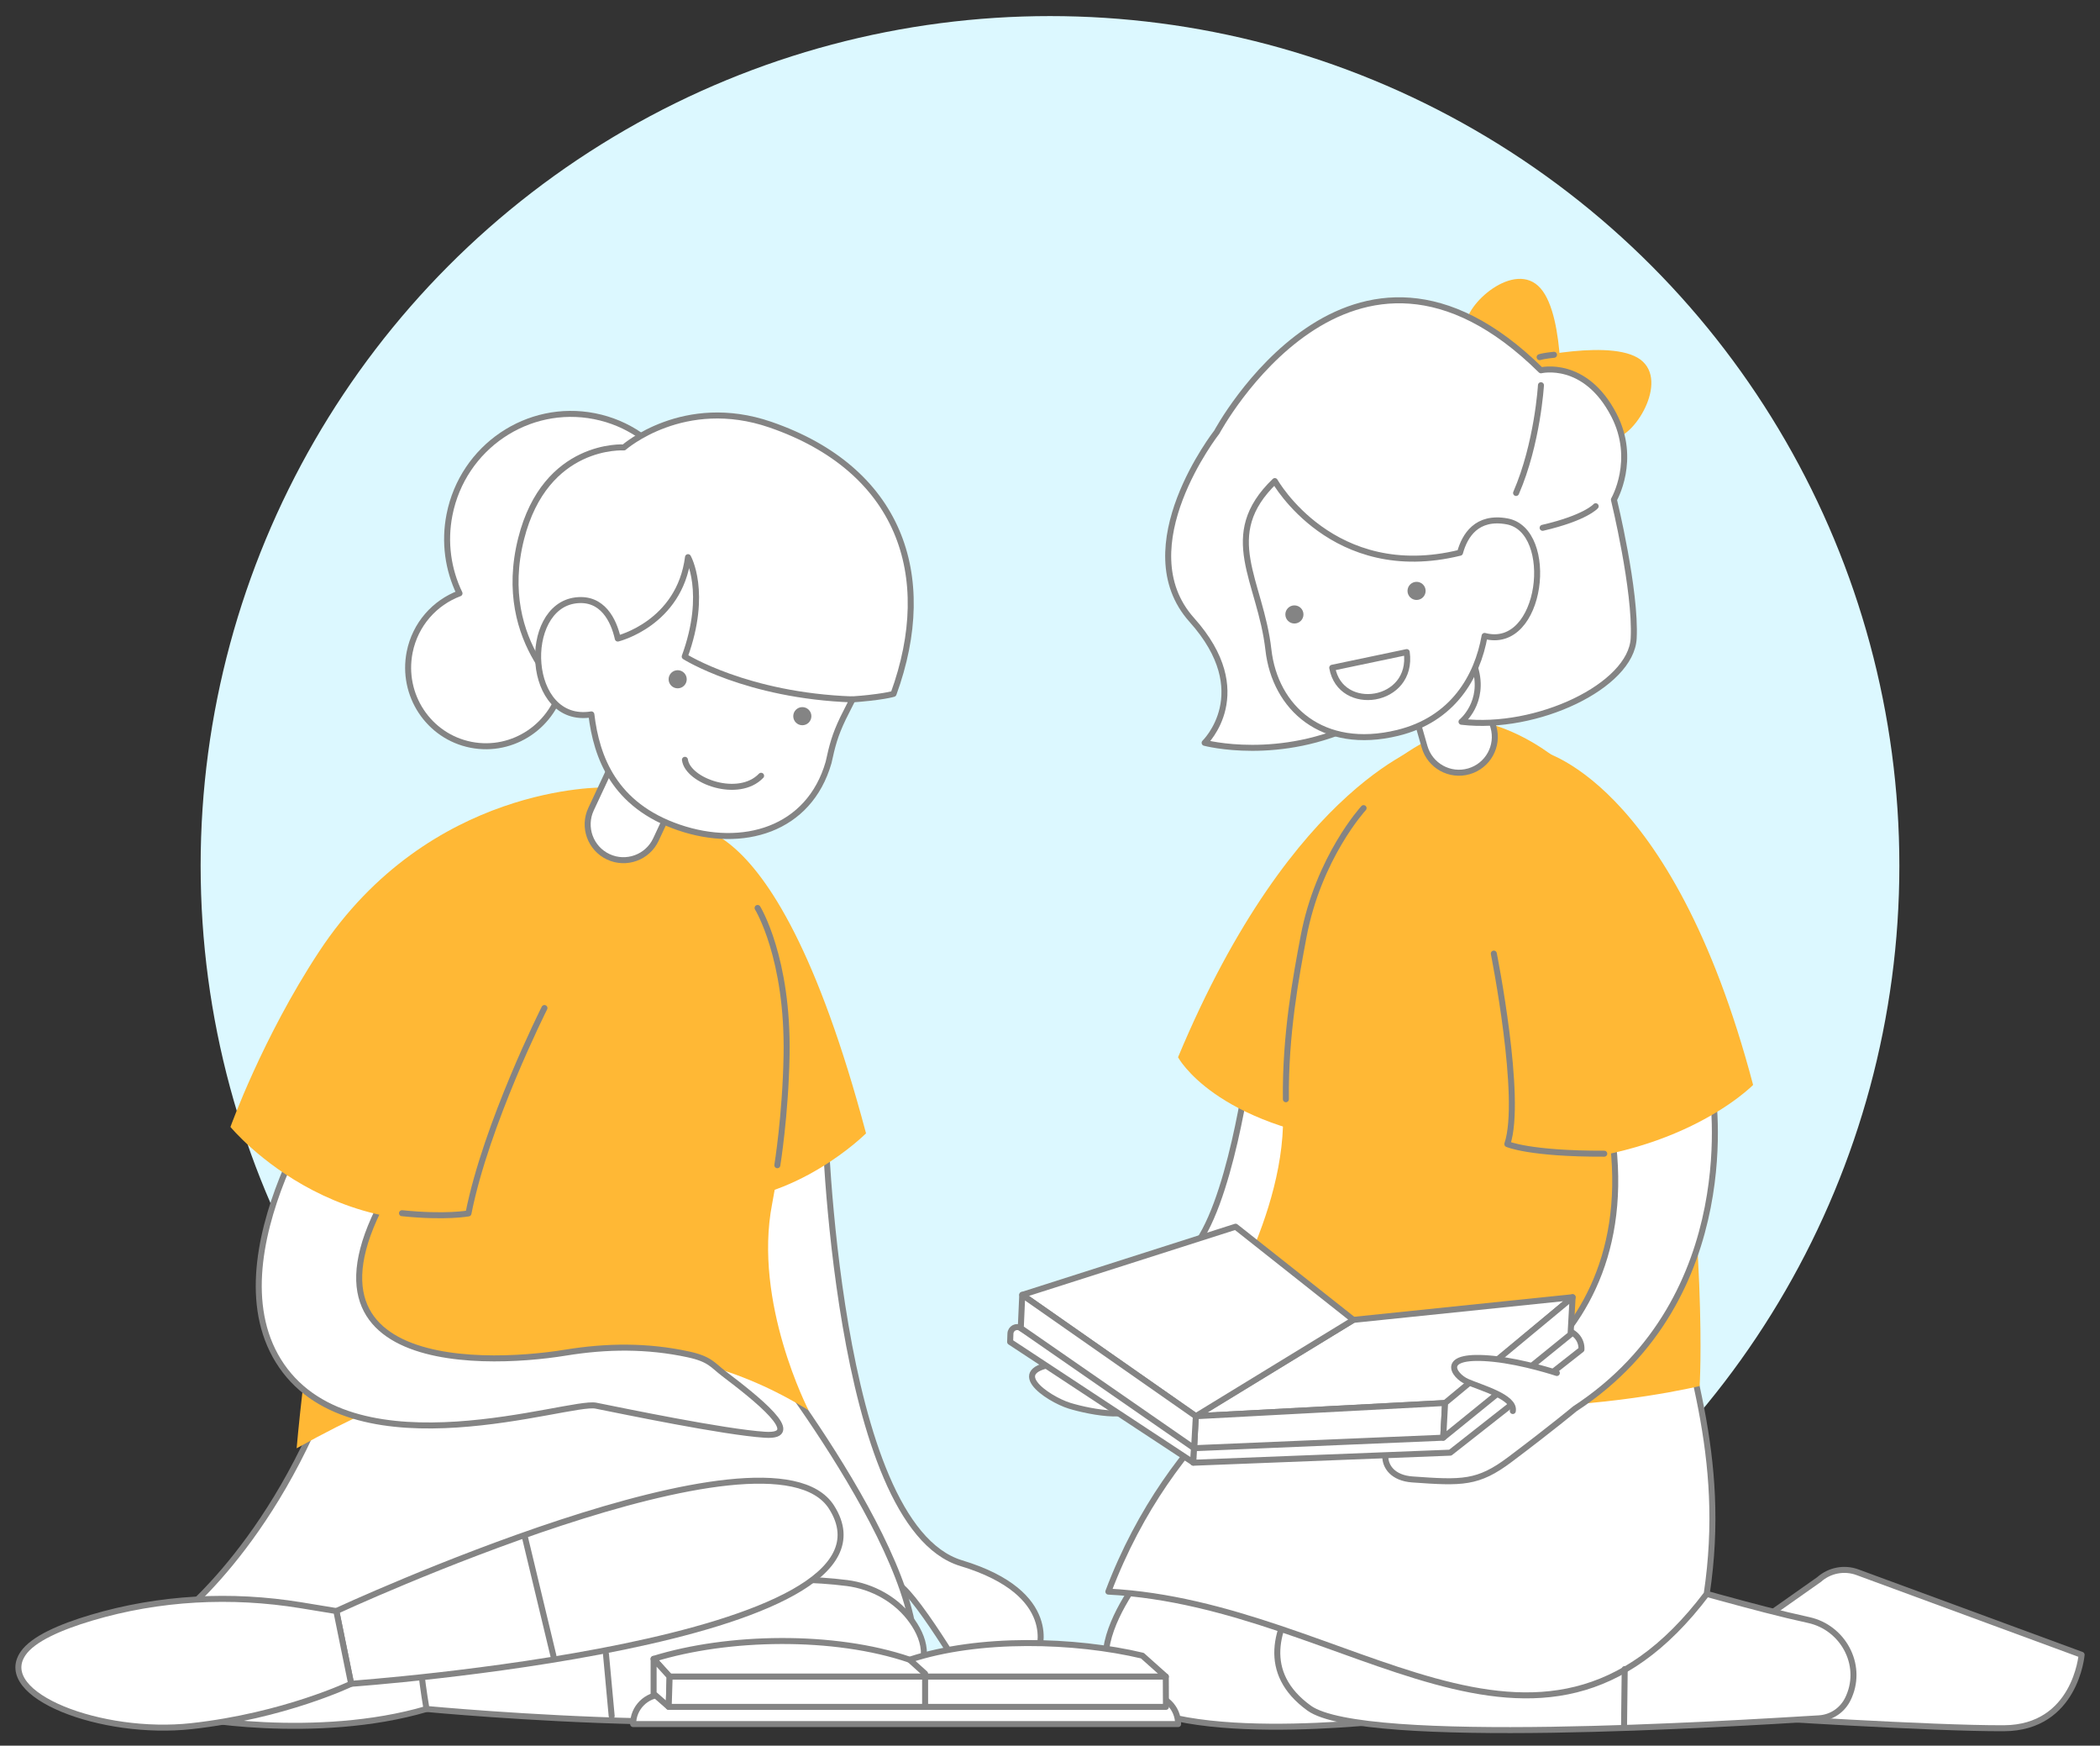 <?xml version="1.0" encoding="UTF-8"?><svg xmlns="http://www.w3.org/2000/svg" viewBox="0 0 700 581.72"><rect x="0" y="0" width="700" height="581.72" fill="#333333" stroke="none"/><defs><style>.cls-1{fill:#848484;}.cls-2{stroke-width:2px;}.cls-2,.cls-3,.cls-4,.cls-5{stroke:#848484;stroke-linecap:round;stroke-linejoin:round;}.cls-2,.cls-4,.cls-5{fill:#fff;}.cls-3{fill:none;}.cls-3,.cls-4{stroke-width:2px;}.cls-5{stroke-width:2px;}.cls-6{fill:#dcf8ff;}.cls-7{fill:#ffb835;}</style></defs><g id="Layer_1"><circle class="cls-6" cx="350" cy="288.48" r="283.12"/></g><g id="Layer_4"><g><g id="girl-1"><g><path class="cls-4" d="M416.3,354.71s-6.3,48.05-19.16,61.98c-12.86,13.93,25.18,10.77,25.18,10.77,0,0,33.41,1.66,22.89-44.52-10.5-46.18-28.92-28.23-28.92-28.23Z"/><path class="cls-4" d="M354.79,454.21c3.84-.26,21.8,4.21,23.87,11.94,2.07,7.73-15.04,4.48-22.15,2.3-7.11-2.18-23.21-12.78-1.72-14.24Z"/><path class="cls-7" d="M476.73,247.54s-45.44,12.27-84.05,104.78c0,0,12.06,22.78,61.47,28.73s22.57-133.5,22.57-133.5h.01Z"/><path class="cls-4" d="M584.09,572.12s60.04,3.92,83.89,3.8,25.89-24.47,25.89-24.47l-74.7-27.51c-4.39-1.62-9.31-.69-12.8,2.42l-21.74,15.31-.53,30.46h-.01Z"/><path class="cls-4" d="M388.93,514.92s-34.51,35.64-13.81,50.94c22.34,16.52,95.31,6.6,95.31,6.6l3.91-51.59-85.41-5.96h0Z"/><path class="cls-4" d="M455.9,507.77s-51.83,38.01-19.55,61.43c17.9,12.98,140.82,5.16,169.98,3.42,4.22-.25,7.93-2.8,9.72-6.64,.11-.23,.21-.46,.31-.69,4.61-10.7-2.09-22.96-13.48-25.43-36.94-8.02-84.25-26-146.98-32.09h.01Z"/><path class="cls-4" d="M445.57,440.19c-14.17,10.21-55.04,34.47-76.12,90.2,80.53,4.16,143.18,75.18,199.45,.78,6.97-46.46-6.81-78.86-14.96-117.59-8.6-40.85-108.37,26.62-108.37,26.62h0Z"/><path class="cls-7" d="M491.6,240.12s52.51,5.83,64.74,87.54c13.24,88.43,10.2,134.23,10.2,134.23,0,0-106.68,25.9-160.85-22.18,0,0,27.26-42.26,21.11-77.96-6.16-35.71,5.05-103.14,64.81-121.62h0Z"/><path class="cls-2" d="M463.6,204.73l20.39-5.85c.71-.2,1.44,.2,1.64,.91l12.18,42.48c1.82,6.34-1.85,12.95-8.19,14.77h0c-6.34,1.82-12.95-1.85-14.77-8.19l-12.18-42.48c-.2-.71,.2-1.44,.91-1.64h.01Z"/><line class="cls-3" x1="541.57" y1="556.2" x2="541.35" y2="575.27"/><path class="cls-3" d="M454.53,269.3s-15.03,16.33-20.03,42.94c-2.48,13.17-6.12,32.53-5.87,54.07"/><path class="cls-4" d="M535.16,366.5l35.55-3.37s11.35,69.05-45.79,106.36c0,0-7.29,6.11-21.57,16.85-10.7,8.05-15.93,7.86-32.57,6.67-12.86-.92-11.2-15.26,.02-16.69,11.23-1.43,83.67-25.72,64.36-109.82h0Z"/><path class="cls-7" d="M512.75,249.98s44.38,8.41,71.62,111.56c0,0-26.93,27.68-83.65,26.07l12.02-137.62h.01Z"/><path class="cls-3" d="M497.94,317.78s9.66,48.36,4.5,63.47c0,0,7.28,3.29,32.31,3.21"/><g><path class="cls-4" d="M397.77,487.38l-61.06-40.2,.1-2.77c.07-1.74,1.98-2.76,3.46-1.83h0l58.08,34.15-.58,10.66h0Z"/><path class="cls-4" d="M484.06,472.51l-85.72,4.27-.58,10.66,85.66-3.35,43.73-34.36h0c.2-3.5-2.57-6.46-6.08-6.51l-5.12-.07-31.92,29.35h.01Z"/><polygon class="cls-4" points="482.08 467.55 398.37 471.93 451.12 439.84 524.2 432.29 482.08 467.55"/><polygon class="cls-4" points="398.61 471.94 340.75 431.51 411.87 408.79 451.12 439.84 398.61 471.94"/><polygon class="cls-4" points="398.61 471.94 398.03 482.6 481.07 479.1 481.7 467.53 398.61 471.94"/><polygon class="cls-4" points="524.2 432.29 523.52 444.67 481.07 479.1 481.7 467.53 524.2 432.29"/><polygon class="cls-4" points="398.03 482.6 340.26 442.59 340.75 431.51 398.61 471.94 398.03 482.6"/></g><path class="cls-4" d="M518.95,457.54s-11.01-3.67-21.03-4.71c-18.65-1.93-13.45,5.61-8.87,7.62,4.58,2.02,16.07,5.11,15.22,9.76"/><path class="cls-7" d="M520.19,137.34s1.83-31.56-6.67-41.26c-8.49-9.72-25.49,5.45-24.88,12.74s31.54,28.52,31.54,28.52h.01Z"/><path class="cls-7" d="M504.06,120.57s30.61-7.84,41.77-1.38c11.16,6.47-.46,26.06-7.72,26.87-7.26,.8-34.05-25.49-34.05-25.49Z"/><path class="cls-4" d="M429.82,187.37s42.44,1.77,59.99,15.81c6.7,5.37-.11,12.61,1.91,19.4,3.42,11.54-4.55,17.94-4.55,17.94,25.07,3,56.56-11.94,57.39-27.8s-6.59-46.22-6.59-46.22c0,0,7.73-13.26,0-28.18-9.59-18.51-24.32-14.92-24.32-14.92-63.44-62.6-108.04,20.58-108.04,20.58,0,0-30.04,38.39-8.35,62.6,21.7,24.21,4.28,40.96,4.28,40.96,0,0,25.04,6.68,51.75-6.68,26.71-13.35-23.48-53.48-23.48-53.48h0Z"/><path class="cls-4" d="M513.65,128.37s-1.11,19.34-8.29,35.91"/><path class="cls-4" d="M531.89,168.7s-3.32,3.87-17.68,7.19"/><path class="cls-4" d="M518,118.23s-3.33,.31-4.79,.79"/><path class="cls-4" d="M486.67,184.19c1.58-5.73,5.57-12.29,15.67-10.45,16.4,2.99,11.88,43.29-7.47,38.18-2.41,13.6-10.51,27.81-28.99,32.31-25.14,6.12-40.89-8.37-43.08-27.72-2.61-23.07-16.71-38.04,2.14-56.19,0,0,19.32,34.32,61.73,23.87h0Z"/><circle class="cls-1" cx="472.19" cy="196.91" r="3.02"/><circle class="cls-1" cx="431.47" cy="204.76" r="3.02"/><path class="cls-4" d="M444.08,222.52l24.83-5.21c2.38,17.08-22.14,20.56-24.83,5.21h0Z"/></g></g><g id="girl-3"><g><path class="cls-4" d="M274.88,372.11s3.42,136.07,45.52,148.8c33.47,10.12,25.72,29.51,25.72,29.51l-20.47,15.14s-19.26-33.26-26.25-37.63c-7-4.37-76.14-94.53-64.78-135.67,11.38-41.14,40.26-20.13,40.26-20.13h0Z"/><path class="cls-4" d="M60.88,571.36c.84,1.16,44.87,8.87,81.29-1.86v-21.29s-88.84,12.74-81.29,23.15h0Z"/><path class="cls-4" d="M252.96,448.97s63.81,80.81,50.03,111.1c0,0-27.52-63.43-125.83-30.53-99.89,33.43-119.69,10.85-119.69,10.85,0,0,33.55-24.32,54.28-82.65,14.86-41.82,100.04-57.93,141.2-8.76h0Z"/><path class="cls-4" d="M282.19,527.51c8.83,1.13,16.94,5.7,21.94,12.85,4.53,6.47,6.68,14.96-2.86,22.98-22.74,19.11-159.1,6.16-159.1,6.16,0,0-1.25-7.28-1.61-11.41-.44-5.05-11.26-4.6-3.58-7.58,35.7-13.87,102.9-28.42,145.21-22.99h0Z"/><path class="cls-4" d="M112.11,536.87s144.49-66.97,165.07-34.61c28.95,45.5-160.13,58.84-160.13,58.84l-4.94-24.23Z"/><path class="cls-4" d="M117.05,561.1s-22.28,10.71-53.21,14.12c-30.01,3.31-65.61-10.32-56.16-24.21,3.31-4.86,12.4-8.82,22.81-11.92,22.64-6.73,46.55-7.96,69.86-4.15l11.75,1.93,4.94,24.23h0Z"/><line class="cls-3" x1="174.98" y1="512.27" x2="184.47" y2="551.78"/><line class="cls-3" x1="201.99" y1="551.23" x2="203.89" y2="571.83"/><path class="cls-7" d="M223.02,276.42s33.5-19.56,65.66,101.26c0,0-23.47,23.47-53.02,22.6s-12.64-123.86-12.64-123.86h0Z"/><path class="cls-7" d="M208.02,264.35c-10.49-2.69-46.58,.66-69.81,42.78-28.98,52.57-39.33,175.5-39.33,175.5,71.19-39.82,125.28-40.73,170.65-12.66,0,0-18.59-35.89-12.14-68.87,11.13-56.83-3.21-124.92-49.36-136.75Z"/><path class="cls-4" d="M113.13,357.45s-44.21,61.58-19.23,97.74c24.97,36.17,95.85,11.47,104.71,13.23,8.86,1.76,42.68,8.82,56.37,9.7s-3.2-12.4-13.67-20.34c-3.75-2.85-4.61-4.87-11.85-6.44-13.68-2.96-27.19-2.83-40.97-.58-28.89,4.71-104.8,6.77-48.53-69.77l-26.82-23.55h0Z"/><path class="cls-7" d="M201.49,262.42s-58.25-1.31-95.17,54.76c-18.85,28.63-29.5,58.36-29.5,58.36,0,0,39.3,47.91,101.88,25.31s-4.16-108.88,22.78-138.43Z"/><path class="cls-4" d="M230.46,187.42c4.45-22.51-10-44.32-32.26-48.72-22.26-4.39-43.91,10.28-48.36,32.8-1.83,9.26-.46,18.38,3.33,26.23-8.24,3.08-14.76,10.26-16.62,19.61-2.81,14.26,6.33,28.07,20.43,30.85,14.1,2.78,27.81-6.52,30.62-20.78,.43-2.19,.55-4.36,.45-6.48,20.04,.97,38.35-13.03,42.4-33.53h0Z"/><path class="cls-4" d="M207.97,149.1s19.96-17.56,48.88-7.57c42.69,14.74,55.52,49.84,41,89.69,0,0-3.72,1.19-15.16,1.95-14.56,.95-91.84,.47-91.84,.47,0,0-26.05-18.77-17.15-54.09,8.11-32.18,34.26-30.45,34.26-30.45h.01Z"/><path class="cls-5" d="M217.49,228.99l19.22,8.98c.66,.31,.95,1.1,.64,1.76l-18.71,40.04c-2.79,5.97-9.9,8.55-15.87,5.76h0c-5.97-2.79-8.55-9.9-5.76-15.87l18.71-40.04c.31-.66,1.1-.95,1.76-.64h0Z"/><path class="cls-4" d="M284.15,233.07c-35.32-1.24-55.91-14.28-55.91-14.28,7.81-21.4,1.1-33.12,1.1-33.12-2.86,22.12-23.41,27.12-23.41,27.12-1.36-6.1-5.11-13.78-13.94-12.73-18.34,2.17-16.74,41.53,5.13,38.01,1.72,14.36,7.6,30.28,29.16,37.67,21.24,7.27,43.43,.9,49.91-21.65,1.26-5.73,2.07-8.98,4.83-14.76l3.14-6.23h0Z"/><circle class="cls-1" cx="225.89" cy="226.36" r="3.02"/><circle class="cls-1" cx="267.44" cy="238.66" r="3.02"/><path class="cls-3" d="M228.31,253.2c.96,7.15,17.92,13.14,25.39,5.32"/><path class="cls-3" d="M181.48,335.92s-19.42,38.57-25.33,68.44c0,0-7.6,1.43-22.15-.07"/><path class="cls-3" d="M252.53,302.57s10.27,16.62,9.66,49.23c-.37,19.93-3.08,36.5-3.08,36.5"/><g><path class="cls-4" d="M220.89,564.68h161.97c5.43,0,9.85,4.41,9.85,9.85H211.04c0-5.43,4.41-9.85,9.85-9.85Z"/><path class="cls-4" d="M388.6,558.72H223.21l-5.35-5.91c24.72-7.67,60.16-8.31,85.37,.28,23.11-7.66,55.06-6.71,77.56-1.36l7.81,6.98h0Z"/><polygon class="cls-4" points="217.87 552.82 217.87 564.39 222.9 568.8 223.21 558.72 217.87 552.82"/><polygon class="cls-4" points="222.9 568.8 388.65 568.8 388.6 558.72 223.21 558.72 222.9 568.8"/><polyline class="cls-3" points="303.23 553.1 308.37 557.74 308.37 568.66"/></g></g></g></g></g></svg>